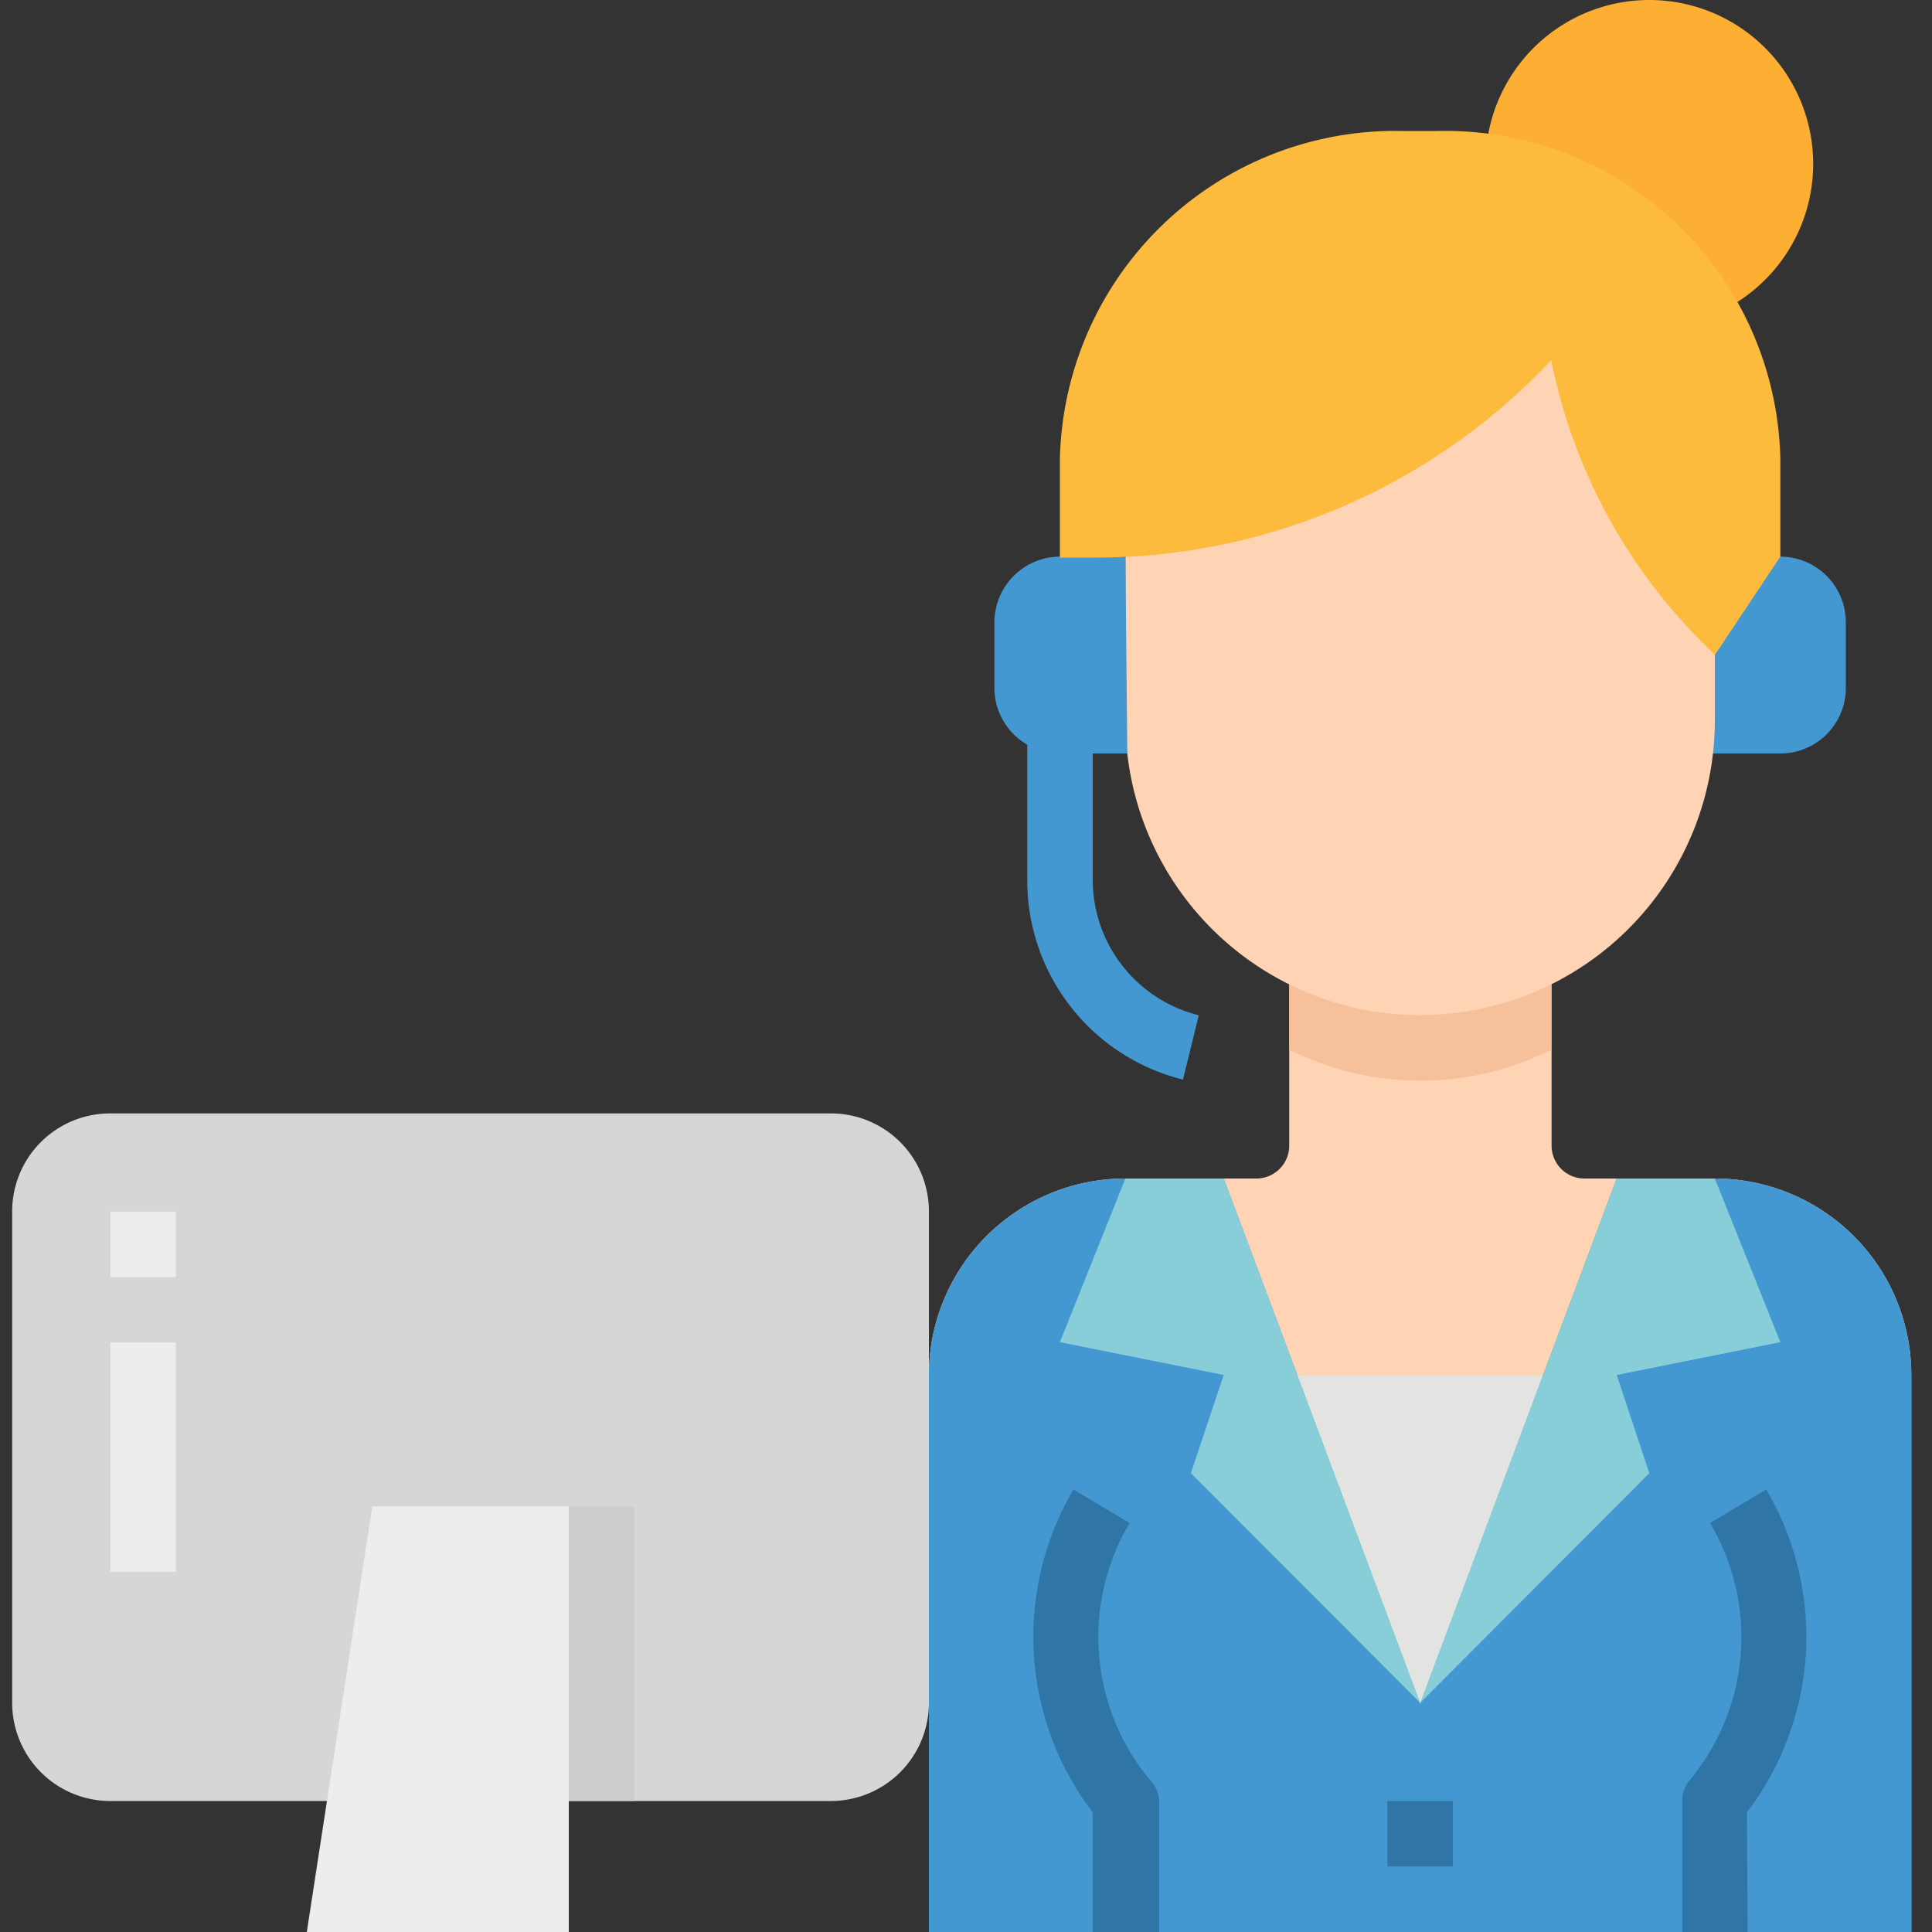 <svg id="Capa_1" data-name="Capa 1" xmlns="http://www.w3.org/2000/svg" viewBox="0 0 100 100"><rect x="0" y="0" width="100" height="100" fill="#333333" stroke="none"/><defs><style>.cls-1{fill:#4398d1;}.cls-2{fill:#ffd4b5;}.cls-3{fill:#e3e3e1;}.cls-4{fill:#87ced9;}.cls-5{fill:#2f76a6;}.cls-6{fill:#f5c09a;}.cls-7{fill:#fdaf33;}.cls-8{fill:#fdbb3d;}.cls-9{fill:#d6d6d4;}.cls-10{fill:#ededeb;}.cls-11{fill:#ccccca;}</style></defs><title>Iconos faltntes tecnologias</title><path class="cls-1" d="M92.15,28.81H87.07V39h5.08a3.39,3.39,0,0,0,3.39-3.39V32.2a3.4,3.4,0,0,0-3.39-3.39Zm0,0"/><path class="cls-2" d="M98.93,100V71.19A10.17,10.17,0,0,0,88.76,61H82a1.7,1.7,0,0,1-1.69-1.7V47.46H66.73V59.32A1.7,1.7,0,0,1,65,61H58.25A10.17,10.17,0,0,0,48.08,71.19V100"/><path class="cls-1" d="M98.93,100V71.19A10.17,10.17,0,0,0,88.76,61H83.68L73.51,88.14,63.34,61H58.25A10.17,10.17,0,0,0,48.08,71.19V100"/><path class="cls-3" d="M79.86,71.19H67.15l6.36,17Zm0,0"/><path class="cls-4" d="M58.25,61l-3.39,8.47,8.48,1.7-1.7,5.08L73.51,88.14,63.34,61Zm0,0"/><path class="cls-4" d="M88.76,61l3.39,8.47-8.47,1.7,1.69,5.08L73.51,88.14,83.68,61Zm0,0"/><path class="cls-5" d="M60,100H56.56V93.81a15,15,0,0,1-1-16.71l2.91,1.73a11.57,11.57,0,0,0,1.06,13.31A1.68,1.68,0,0,1,60,93.22Zm0,0"/><path class="cls-5" d="M90.46,100H87.07V93.22a1.63,1.63,0,0,1,.39-1.08,11.58,11.58,0,0,0,1.05-13.31l2.91-1.73a15,15,0,0,1-1,16.71Zm0,0"/><rect class="cls-5" x="71.81" y="93.22" width="3.39" height="3.39"/><path class="cls-6" d="M80.29,54.33V47.46H66.73v6.87a15.12,15.12,0,0,0,13.56,0Zm0,0"/><path class="cls-7" d="M93.85,8.47A8.48,8.48,0,1,1,85.37,0a8.48,8.48,0,0,1,8.48,8.47Zm0,0"/><path class="cls-2" d="M73.51,52.54A15.26,15.26,0,0,1,58.25,37.29V17.6c5.09-6.78,23.73-8.47,30.51,0V37.29A15.25,15.25,0,0,1,73.51,52.54Zm0,0"/><path class="cls-1" d="M58.25,28.81H54.86a3.41,3.41,0,0,0-3.39,3.39v3.39A3.4,3.4,0,0,0,54.86,39h3.49"/><path class="cls-1" d="M61.23,55.88a10.62,10.62,0,0,1-8.06-10.33v-10h3.39v10a7.23,7.23,0,0,0,5.49,7Zm0,0"/><path class="cls-8" d="M74.4,6.78H72.62a17.37,17.37,0,0,0-17.76,17v5.08h1.78A32.33,32.33,0,0,0,80.29,18.64a28.55,28.55,0,0,0,7.8,14.59l.67.67,3.39-5.09V23.73A17.36,17.36,0,0,0,74.4,6.78Zm0,0"/><path class="cls-9" d="M5.71,57.63H43a5.07,5.07,0,0,1,5.08,5.08V88.13A5.08,5.08,0,0,1,43,93.22H5.71A5.08,5.08,0,0,1,.63,88.13V62.71a5.07,5.07,0,0,1,5.08-5.08Zm0,0"/><polyline class="cls-10" points="15.88 100 19.27 77.97 29.44 77.97 29.44 100"/><rect class="cls-11" x="29.44" y="77.97" width="3.39" height="15.25"/><rect class="cls-10" x="5.71" y="62.71" width="3.39" height="3.39"/><rect class="cls-10" x="5.71" y="69.49" width="3.39" height="11.86"/></svg>